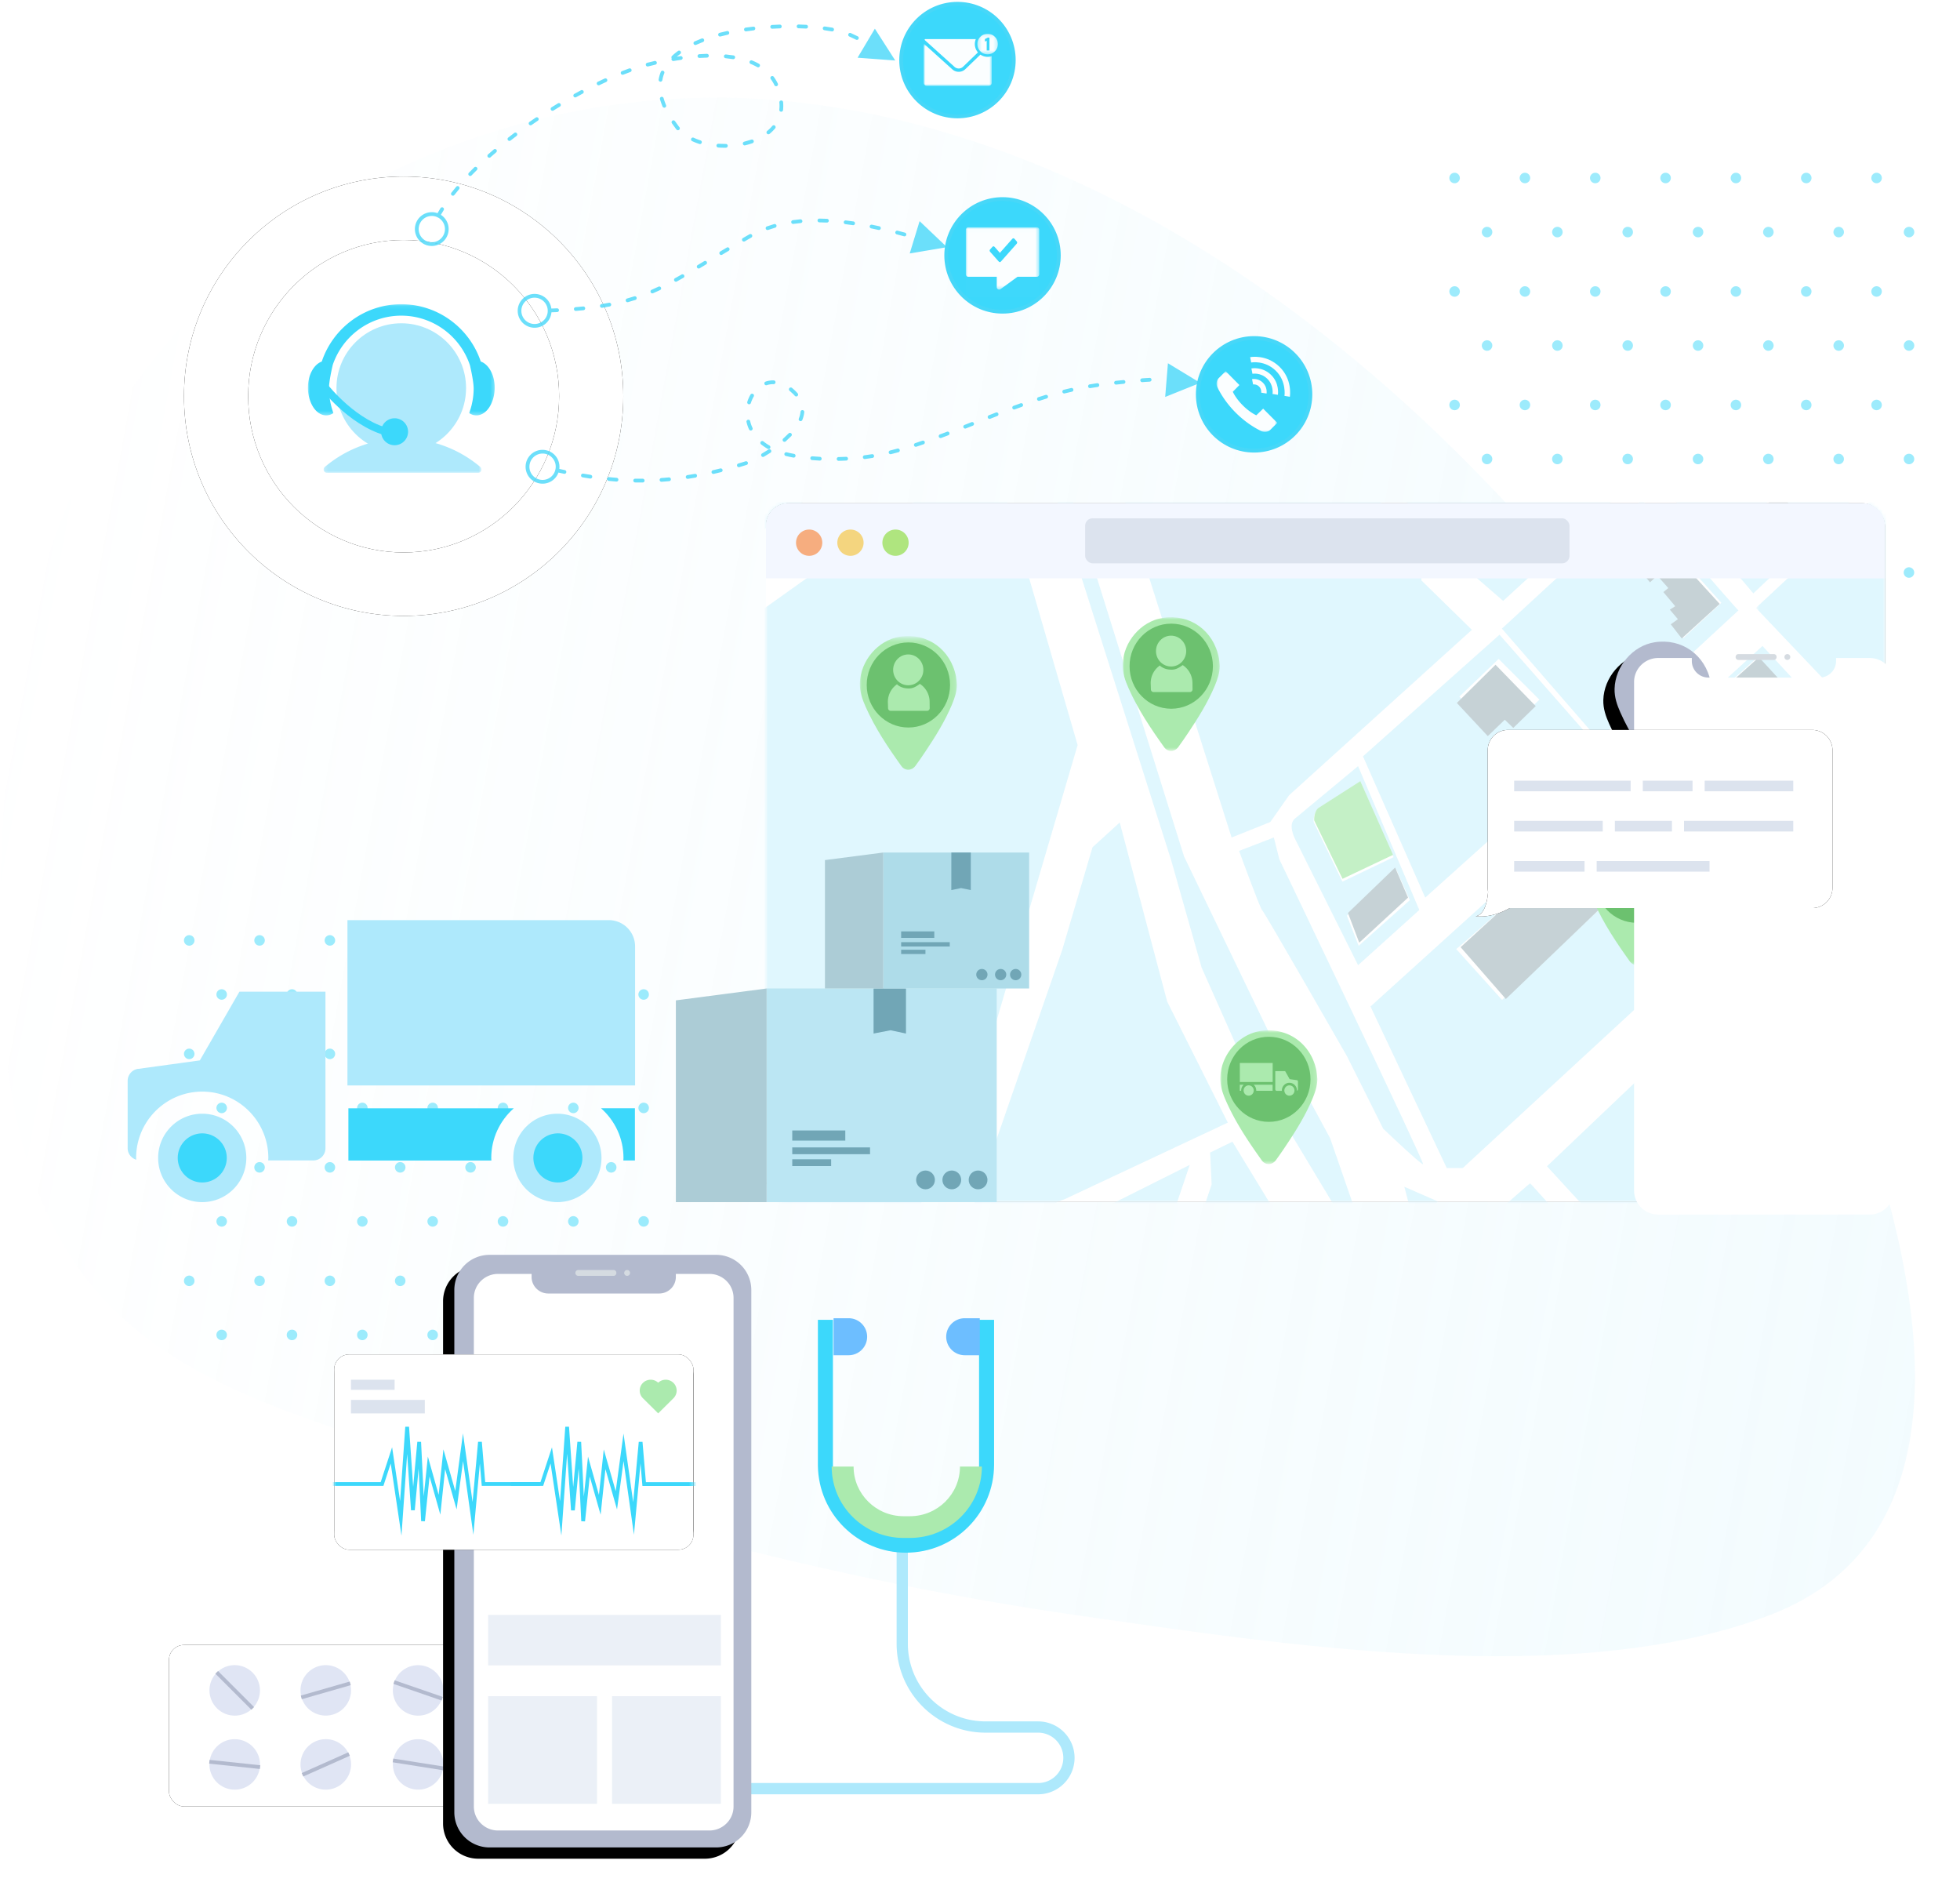 <svg xmlns="http://www.w3.org/2000/svg" xmlns:xlink="http://www.w3.org/1999/xlink" width="522" height="504"><style><![CDATA[.B{fill:#fff}.C{fill:#3cd8fb}.D{fill:#d3f3fd}.E{fill:#abeaae}.F{fill:#000}.G{fill:#fbfeff}.H{fill:#e0e5f4}.I{stroke:#b3bace}.J{stroke-linecap:square}.K{fill:#aee9fc}.L{fill:#6cc16f}.M{fill-rule:nonzero}.N{stroke:#47d7f8}.O{fill:#dce3ee}]]></style><defs><linearGradient id="A" x1="98.604%" x2="-17.985%" y1="25.699%" y2="41.777%"><stop offset="0%" stop-color="#afe8fa" stop-opacity="0"/><stop offset="100%" stop-color="#afe8fa" stop-opacity=".188"/></linearGradient><circle id="B" cx="58.5" cy="58.5" r="58.5"/><filter id="C" width="130.8%" height="130.8%" x="-15.4%" y="-15.4%"><feMorphology in="SourceAlpha" operator="dilate" radius="2"/><feOffset/><feGaussianBlur stdDeviation="4"/><feColorMatrix values="0 0 0 0 0.953 0 0 0 0 0.961 0 0 0 0 0.988 0 0 0 1 0"/></filter><ellipse id="D" cx="58.5" cy="58.5" rx="41.41" ry="41.6"/><filter id="E" width="143.5%" height="143.3%" x="-21.7%" y="-21.6%"><feMorphology in="SourceAlpha" operator="dilate" radius="2"/><feOffset/><feGaussianBlur stdDeviation="4"/><feColorMatrix values="0 0 0 0 0.953 0 0 0 0 0.961 0 0 0 0 0.988 0 0 0 1 0"/></filter><path id="F" d="M.195.855h42.032V10H.195z"/><path id="G" d="M0 .087h49.75V29.7H0z"/><path id="H" d="M0 .83h16.177V17H0z"/><path id="I" d="M0 .02h19.565V16.61H0z"/><path id="J" d="M.001.87h18.132V12H.001z"/><path id="K" d="M.295.138H5.76V5.6H.295z"/><rect id="L" width="298" height="186" rx="6"/><filter id="M" width="120.1%" height="132.3%" x="-10.1%" y="-16.1%"><feMorphology in="SourceAlpha" operator="dilate" radius="2.5"/><feOffset/><feGaussianBlur stdDeviation="7.5"/><feColorMatrix values="0 0 0 0 0.852 0 0 0 0 0.865 0 0 0 0 0.911 0 0 0 1 0"/></filter><rect id="N" width="298" height="186" rx="6"/><path id="O" d="M.653 0H120.57v83.254H.653z"/><path id="P" d="M.24.18h73.756V67.06H.24z"/><path id="Q" d="M.03.263h76.658V62.69H.03z"/><path id="R" d="M.125.568H53.82v28.055H.125z"/><path id="S" d="M.404.027h74.288V61.69H.404z"/><path id="T" d="M.97.32h44.785v29.944H.97z"/><path id="U" d="M0 0h33.638v29.36H0z"/><path id="V" d="M.001.84h25.857v35.6H.001z"/><path id="W" d="M0 .84h25.858v35.6H0z"/><path id="X" d="M0 36.95h25.858V1.35H0z"/><rect id="Y" width="88" height="43" rx="4"/><filter id="Z" width="144.3%" height="190.7%" x="-22.2%" y="-45.3%"><feMorphology in="SourceAlpha" operator="dilate" radius="2.5"/><feOffset/><feGaussianBlur stdDeviation="4"/><feColorMatrix values="0 0 0 0 0.852 0 0 0 0 0.865 0 0 0 0 0.911 0 0 0 1 0"/></filter><path id="a" d="M9.36.125h60.372a9.36 9.36 0 0 1 9.36 9.36V148.55a9.36 9.36 0 0 1-9.36 9.36H9.36a9.36 9.36 0 0 1-9.36-9.36V9.485A9.36 9.36 0 0 1 9.36.125z"/><filter id="b" width="137.9%" height="119%" x="-22.8%" y="-7.6%"><feMorphology in="SourceAlpha" operator="dilate" radius="1.5"/><feOffset dx="-3" dy="3"/><feGaussianBlur stdDeviation="3"/><feColorMatrix values="0 0 0 0 0.671 0 0 0 0 0.694 0 0 0 0 0.722 0 0 0 0.5 0"/></filter><rect id="c" width="95.683" height="49.277" y="2" rx="4"/><filter id="d" width="109.4%" height="118.3%" x="-4.7%" y="-9.1%"><feMorphology in="SourceAlpha" operator="dilate" radius=".5"/><feOffset/><feGaussianBlur stdDeviation="1"/><feColorMatrix values="0 0 0 0 0.845 0 0 0 0 0.857 0 0 0 0 0.899 0 0 0 1 0"/></filter><rect id="e" width="95.683" height="52" y=".639" rx="4"/><filter id="f" width="162.7%" height="215.4%" x="-31.4%" y="-57.7%"><feMorphology in="SourceAlpha" operator="dilate" radius="2.5"/><feOffset/><feGaussianBlur stdDeviation="7.5"/><feColorMatrix values="0 0 0 0 0.852 0 0 0 0 0.865 0 0 0 0 0.911 0 0 0 1 0"/></filter><path id="g" d="M89.64.36a5.4 5.4 0 0 1 5.4 5.4v36.636a5.4 5.4 0 0 1-5.4 5.4H9.068C5.957 49.534 2.935 50.262 0 49.98c1.87-.356 2.977-2.532 3.326-6.527a5.36 5.36 0 0 1-.105-1.058V5.76a5.4 5.4 0 0 1 5.4-5.4H89.64z"/><filter id="h" width="129%" height="160.4%" x="-13.2%" y="-30.2%"><feMorphology in="SourceAlpha" operator="dilate" radius="1.5"/><feOffset/><feGaussianBlur stdDeviation="3.5"/><feColorMatrix values="0 0 0 0 0.852 0 0 0 0 0.865 0 0 0 0 0.911 0 0 0 1 0"/></filter><path id="i" d="M25.612 11.648C24.195 4.352 17.866-.133 10.636 1.02 4.845 1.944.166 7.416.005 13.393c-.062 2.267.66 4.32 1.547 6.32 2.513 5.66 5.93 10.764 9.51 15.755.95 1.325 2.76 1.28 3.73-.038.906-1.23 1.77-2.496 2.624-3.766 2.673-4 5.22-8.06 7.095-12.52.718-1.707 1.328-3.456 1.35-5.365-.08-.71-.11-1.432-.247-2.132"/><path id="j" d="M24.028 14.385c0 6.256-4.97 11.328-11.1 11.328S1.83 20.64 1.83 14.385 6.8 3.057 12.93 3.057s11.1 5.072 11.1 11.328"/><path id="k" d="M15.986 14.094c-.98.698-1.8 1.25-3.072 1.22-1.058-.022-2.093-.298-2.91-1a.22.22 0 0 1-.077-.132 5.7 5.7 0 0 0-2.464 4.802l.054 1.587c.007.39.32.702.704.695h9.703c.382-.005.686-.328.68-.718l-.023-1.75c-.033-1.987-1.065-3.717-2.596-4.704"/><path id="l" d="M16.915 10.295c.036 2.267-1.735 4.135-3.957 4.173s-4.053-1.772-4.09-4.038 1.735-4.137 3.957-4.173 4.053 1.77 4.09 4.038"/><path id="m" d="M74.36 79.3v67.717a6.33 6.33 0 0 1-1.887 4.513 6.45 6.45 0 0 1-4.556 1.869H11.642c-1.774 0-3.385-.714-4.552-1.87a6.33 6.33 0 0 1-1.89-4.513V11.583a6.33 6.33 0 0 1 1.89-4.514C8.257 5.914 9.868 5.2 11.642 5.2h8.938v.813c0 1.214.496 2.315 1.3 3.112s1.91 1.293 3.137 1.293h29.53a4.45 4.45 0 0 0 3.146-1.293 4.37 4.37 0 0 0 1.301-3.112V5.2h8.926a6.45 6.45 0 0 1 4.556 1.869 6.33 6.33 0 0 1 1.887 4.514V79.3z"/><path id="n" d="M42.427 5.72h-9.455a.71.71 0 0 1-.518-.228c-.133-.142-.215-.336-.215-.55s.082-.4.215-.552a.71.71 0 0 1 .518-.228h9.455a.71.71 0 0 1 .518.228c.132.142.214.336.214.552s-.082.4-.214.55a.71.71 0 0 1-.518.228m4.373-.78a.78.78 0 0 1-1.56 0 .78.78 0 1 1 1.56 0"/></defs><g fill="none" fill-rule="evenodd" transform="translate(0 1)"><path fill="url(#A)" d="M101.878 140.632C154.692 81.502 223.114 34.138 299.15 26.057s159.013 30.488 191.637 104.475c15.206 34.485 18.793 73.498 19.187 111.63.36 34.9-2.802 72.702-24.272 98.975-17.428 21.326-43.808 31.147-69.072 39.59-63.37 21.178-128.017 39.044-193.907 48.43-53.867 7.673-131.596 20.064-184.19-.158-99.943-38.432 21.246-241.234 63.346-288.366z" transform="matrix(-1 0 0 1 510 0)"/><g transform="translate(49)"><g transform="translate(0 46)"><use filter="url(#C)" xlink:href="#B" class="F"/><use xlink:href="#B" class="B"/><use filter="url(#E)" xlink:href="#D" class="F"/><use xlink:href="#D" class="B"/><g transform="translate(33 33)"><g transform="translate(4 35.913)"><mask id="o" class="B"><use xlink:href="#F"/></mask><path d="M21.21.855C13.327.855 6.115 3.7.522 8.407-.122 8.95.246 10 1.088 10h40.246c.842 0 1.2-1.052.566-1.594A32.02 32.02 0 0 0 21.211.855" mask="url(#o)" class="K"/></g><path d="M42.126 23.336c0 9.53-7.727 17.257-17.257 17.257S7.61 32.866 7.61 23.336 15.338 6.078 24.87 6.078s17.257 7.727 17.257 17.258" class="K"/><g transform="translate(0 .913)"><mask id="p" class="B"><use xlink:href="#G"/></mask><path d="M46.115 15.38c-.023-.01-.05-.014-.074-.023C43.076 6.498 34.715.087 24.868.087S6.657 6.5 3.694 15.362c-.02.008-.04.01-.06.02C1.55 16.17 0 18.985 0 22.36c0 .853.108 1.662.3 2.416a4.25 4.25 0 0 0 .046.195 9.42 9.42 0 0 0 .162.539c.606 1.936 1.76 3.41 3.17 3.946.378.144.766.243 1.174.243.687 0 1.338-.225 1.93-.616-.06-.17-.107-.346-.165-.516h.003a19.54 19.54 0 0 1-.408-1.37c-.048-.188-.088-.38-.13-.57a19.63 19.63 0 0 1-.22-1.131c-.06-.37-.11-.742-.148-1.118-.034-.33-.048-.663-.065-.995-.013-.285-.04-.567-.04-.856 0-1.76.723-5.07 1.018-6.3C9.208 8.627 16.4 3.136 24.868 3.136c8.506 0 15.73 5.54 18.287 13.196.308 1.3.992 4.483.992 6.196 0 1.11-.103 2.193-.29 3.25-.04.217-.09.432-.137.648-.054.26-.1.52-.175.773-.12.46-.253.918-.41 1.37h.003c-.057.17-.103.346-.165.516.593.39 1.244.616 1.932.616.407 0 .796-.1 1.174-.243 1.412-.535 2.564-2 3.17-3.946a9.42 9.42 0 0 0 .163-.539l.046-.195c.18-.754.3-1.563.3-2.416 0-3.376-1.55-6.2-3.635-6.98" mask="url(#p)" class="C"/></g><g class="C"><path d="M22.29 36.322C12.082 34.406 4.06 24.173 3.722 23.74l1.616-1.254c.078.102 7.893 10.055 17.33 11.826l-.378 2z"/><path d="M26.678 34.958a3.59 3.59 0 1 1-7.18 0 3.59 3.59 0 1 1 7.18 0"/></g></g></g><path fill="#47d7f8" d="M96.567 118.913a4.5 4.5 0 0 1 3.397 4.939l-.477-.108 1.945.432a.5.5 0 1 1-.209.978l-1.493-.33c-.773 2.13-3.044 3.382-5.297 2.832a4.5 4.5 0 1 1 2.135-8.743zm23.61 7.546l1.988.01a.5.5 0 0 1 .007 1 82.7 82.7 0 0 1-2.013-.01.5.5 0 1 1 .017-1zm9.493.112a.5.5 0 0 1-.451.544l-2.006.163a.5.5 0 1 1-.069-.998l1.982-.16a.5.5 0 0 1 .544.451zm-16.53-.52l.1.001 1.982.173a.5.5 0 1 1-.076.997l-2.004-.175a.5.5 0 0 1-.079-.981l.086-.015zm-21.04-3.6a3.5 3.5 0 0 0 6.778 1.747.38.38 0 0 1 .01-.083c.007-.032.018-.062.03-.09l-.018.087a3.5 3.5 0 1 0-6.8-1.661zm44.526 3.137a.5.5 0 0 1-.406.579l-1.984.327a.5.5 0 1 1-.151-.988l1.962-.323a.5.5 0 0 1 .579.406zm-30.393-.48l.1.007 1.966.316a.5.5 0 0 1-.149.989l-1.985-.32a.5.5 0 0 1-.009-.984l.087-.01zm37.2-1.01a.5.5 0 0 1-.364.606l-1.954.47a.5.5 0 0 1-.224-.975l1.936-.464a.5.5 0 0 1 .606.364zm6.74-1.94a.5.5 0 0 1-.322.63l-.073.023-1.853.565a.5.5 0 1 1-.284-.959l1.903-.58a.5.5 0 0 1 .63.322zm26.147-1.523a.5.5 0 1 1 .047.999l-2.01.07a.5.5 0 1 1-.022-1l1.987-.07zm-8.95-.128l1.98.134a.5.5 0 1 1-.051.999l-2.013-.136a.5.5 0 1 1 .085-.996zm16.414-.152a.5.5 0 0 1-.413.574l-1.997.29a.5.5 0 1 1-.126-.992l1.963-.285a.5.5 0 0 1 .574.413zm-23.35-.933l.09.014.988.228.95.188a.5.5 0 1 1-.183.983l-.972-.192-1.03-.237a.5.5 0 0 1 .069-.982l.088-.002zm-4.096-.565a.5.5 0 0 1-.15.691l-1.73 1.053a.5.5 0 1 1-.499-.867l1.687-1.027a.5.5 0 0 1 .691.15zm34.28-.057a.5.5 0 0 1-.35.614l-1.95.505a.5.5 0 1 1-.237-.971l1.922-.498a.5.5 0 0 1 .614.35zm-36.297-2.263c.486.388 1.017.75 1.593 1.083a.5.5 0 1 1-.501.865 14 14 0 0 1-1.715-1.166.5.5 0 1 1 .624-.782zm42.956.12a.5.5 0 0 1-.309.636l-1.9.645a.5.5 0 1 1-.316-.949l1.888-.64a.5.5 0 0 1 .636.309zM161.73 114.4a.5.5 0 0 1 .014.707l-1.48 1.408a.5.5 0 0 1-.66-.752l1.418-1.35a.5.5 0 0 1 .707-.014zm42.117-.15a.5.5 0 0 1-.289.645l-1.874.708a.5.5 0 1 1-.35-.937l1.867-.705a.5.5 0 0 1 .645.289zm-53.057-3.105a9.08 9.08 0 0 0 .622 1.791.5.5 0 0 1-.905.424 10.08 10.08 0 0 1-.69-1.988.5.5 0 1 1 .974-.227zm59.578.553a.5.5 0 0 1-.281.649l-1.862.735a.5.5 0 0 1-.366-.93l1.86-.734a.5.5 0 0 1 .649.281zm-45.625-3.5a.5.5 0 0 1 .452.544 7.45 7.45 0 0 1-.517 2.08.5.5 0 0 1-.929-.371c.245-.612.396-1.213.45-1.8a.5.5 0 0 1 .544-.452zm52.14.93a.5.5 0 0 1-.285.647l-1.862.726a.5.5 0 1 1-.365-.931l1.865-.728a.5.5 0 0 1 .647.285zm6.558-2.443a.5.5 0 0 1-.302.639l-1.875.682a.5.5 0 0 1-.346-.938l1.884-.685a.5.5 0 0 1 .639.302zm-71.884-2.79a.5.5 0 0 1 .181.684c-.312.537-.568 1.118-.762 1.73a.5.5 0 0 1-.953-.302c.216-.68.502-1.33.85-1.93a.5.5 0 0 1 .684-.181zm78.53.59a.5.5 0 0 1-.331.625l-1.9.6a.5.5 0 1 1-.309-.951l1.914-.606a.5.5 0 0 1 .625.331zm31.968-8.76l8.603 5.218-9.337 3.752.733-8.97zm-100.13 6.56a13.34 13.34 0 0 1 1.018.92l.495.53a.5.5 0 0 1-.756.655l-.446-.478-.942-.85a.5.5 0 0 1 .63-.777zm74.935.414a.5.5 0 0 1-.379.597l-1.934.457a.5.5 0 0 1-.242-.97l1.96-.463a.5.5 0 0 1 .597.379zm6.894-1.23a.5.5 0 0 1-.421.568l-1.967.3a.5.5 0 0 1-.165-.986l1.985-.313a.5.5 0 0 1 .568.421zm-86.703-1.184a.5.5 0 1 1-.025 1 5.19 5.19 0 0 0-1.805.274.5.5 0 0 1-.321-.947 6.19 6.19 0 0 1 2.151-.327zm93.667.357a.5.5 0 0 1-.448.547l-1.983.21a.5.5 0 0 1-.111-.994l1.995-.2a.5.5 0 0 1 .547.448zm6.453-1.024a.5.5 0 0 1 .037.999l-1.207.07-.767.06a.5.5 0 1 1-.08-.997l.77-.06 1.25-.07zM97.84 81.157l-.488.018 1.994-.077a.5.5 0 1 1 .045.999l-1.527.06a4.5 4.5 0 0 1-8.982-.29 4.5 4.5 0 0 1 8.958-.711zm-4.54-2.89a3.5 3.5 0 1 0 .159 6.998 3.5 3.5 0 0 0 3.42-3.487c-.007-.028-.01-.057-.012-.086s.001-.065.006-.096l.005.09a3.5 3.5 0 0 0-3.579-3.419zm13.545 2.786a.5.5 0 0 1-.447.548l-2 .183a.5.5 0 1 1-.082-.997l1.982-.182a.5.5 0 0 1 .548.447zm6.923-1.036a.5.5 0 0 1-.397.585l-1.985.35a.5.5 0 1 1-.16-.987l1.956-.345a.5.5 0 0 1 .585.397zm6.773-1.79a.5.5 0 0 1-.321.63l-1.932.586a.5.5 0 1 1-.272-.962l1.896-.575a.5.5 0 0 1 .63.321zm6.49-2.654a.5.5 0 0 1-.239.665l-1.838.83a.5.5 0 1 1-.396-.918l1.808-.816a.5.5 0 0 1 .665.239zm6.17-3.286a.5.5 0 0 1-.187.682l-1.752.98a.5.5 0 1 1-.481-.877l1.738-.972a.5.5 0 0 1 .682.187zm6.024-3.573a.5.5 0 0 1-.17.686l-1.715 1.03a.5.5 0 1 1-.514-.858l1.712-1.03a.5.5 0 0 1 .686.17zm6.007-3.612a.5.5 0 0 1-.173.686l-1.715 1.026a.5.5 0 1 1-.515-.857l1.718-1.028a.5.5 0 0 1 .686.173zm50.68-7.22l7.293 6.933-9.922 1.674 2.63-8.607zm-44.63 3.692a.5.5 0 0 1-.189.681l-.166.094-1.56.9a.5.5 0 1 1-.502-.865l1.565-.904.172-.098a.5.5 0 0 1 .681.189zm38.7-1.16l.09.015 1.938.518a.5.5 0 0 1-.264.965l-1.927-.514a.5.5 0 0 1 .075-.981l.088-.001zM157.79 59.01a.5.5 0 0 1-.344.618l-1.875.6a.5.5 0 0 1-.334-.942l1.935-.618a.5.5 0 0 1 .618.344zm25.327-.188l.1.01 1.966.416a.5.5 0 1 1-.215.977l-1.948-.412a.5.5 0 0 1 .021-.984l.088-.006zm-6.94-1.13l.1.003 1.995.268a.5.5 0 1 1-.146.989l-1.97-.265a.5.5 0 0 1-.056-.983l.087-.013zm-11.482.155a.5.5 0 0 1-.453.543l-1.963.226a.5.5 0 0 1-.138-.99l2-.23a.5.5 0 0 1 .543.453zm4.542-.643l2.016.06a.5.5 0 1 1-.047.999l-1.98-.06a.5.5 0 1 1 .012-1zM69 54.275a.5.5 0 0 1 .158.689l-.746 1.238a4.5 4.5 0 0 1-4.355 7.856 4.5 4.5 0 0 1 3.457-8.297l-.235.413 1.032-1.74a.5.5 0 0 1 .689-.158zm-6.156 4.213a3.5 3.5 0 1 0 6.314 3.023 3.5 3.5 0 0 0-1.508-4.599.48.48 0 0 1-.177-.058.5.5 0 0 1-.097-.07l.137.06a3.5 3.5 0 0 0-4.668 1.645zm10.36-9.817a.5.5 0 0 1 .062.704l-1.25 1.542a.5.5 0 0 1-.788-.616l1.27-1.568a.5.5 0 0 1 .704-.062zm4.8-5.103a.5.5 0 0 1-.004.707L76.59 45.7a.5.5 0 0 1-.72-.694l1.415-1.43a.5.5 0 0 1 .707.004zm5.195-4.712a.5.5 0 0 1-.055.705l-1.502 1.308a.5.5 0 0 1-.664-.748l1.516-1.32a.5.5 0 0 1 .705.055zm59.152-1.576l1.957.054a.5.5 0 0 1 .014 1c-.683.01-1.365-.01-2.042-.057a.5.5 0 0 1 .07-.998zm9.37-.8a.5.5 0 0 1-.305.638c-.633.223-1.3.417-1.967.58a.5.5 0 1 1-.235-.972l1.87-.55a.5.5 0 0 1 .638.305zm-15.964-.804a15.77 15.77 0 0 0 1.807.703.5.5 0 0 1-.307.952 16.77 16.77 0 0 1-1.921-.748.5.5 0 1 1 .421-.907zM88.66 34.5a.5.5 0 0 1-.097.7l-1.578 1.214a.5.5 0 1 1-.616-.788l1.59-1.224a.5.5 0 0 1 .7.097zm68.726-2.032a.5.5 0 0 1 .064.704c-.438.525-.937 1.016-1.493 1.47a.5.5 0 0 1-.632-.775c.508-.415.962-.86 1.358-1.336a.5.5 0 0 1 .704-.064zm-26.617-1.21l.997 1.38.163.208a.5.5 0 1 1-.775.631l-.184-.234-1.026-1.42a.5.5 0 0 1 .825-.565zm-36.39-.816a.5.5 0 0 1-.134.694l-1.642 1.13a.5.5 0 1 1-.572-.82l1.654-1.137a.5.5 0 0 1 .694.134zm65.186-4.223c.064.724.056 1.425-.022 2.102a.5.5 0 0 1-.993-.114c.07-.61.077-1.242.02-1.9a.5.5 0 1 1 .996-.088zm-59.28.474a.5.5 0 0 1-.169.687L98.42 28.42a.5.5 0 1 1-.53-.848l1.7-1.05a.5.5 0 0 1 .687.169zm27.45-1.55c.17.596.384 1.206.645 1.83a.5.5 0 1 1-.922.387c-.277-.66-.505-1.307-.685-1.943a.5.5 0 1 1 .962-.273zM106.4 23.247a.5.5 0 0 1-.206.677l-1.75.952a.5.5 0 1 1-.485-.875l1.763-.96a.5.5 0 0 1 .677.206zm50.676-3.797a11.59 11.59 0 0 1 1.073 1.794.5.5 0 1 1-.901.434 10.59 10.59 0 0 0-.98-1.639.5.5 0 0 1 .808-.589zm-44.377.708a.5.5 0 0 1-.247.662l-1.802.844a.5.5 0 1 1-.433-.902l1.82-.852a.5.5 0 0 1 .662.247zm14.935-2.3a.5.5 0 0 1 .28.649c-.234.59-.405 1.196-.51 1.824a.5.5 0 1 1-.986-.167c.118-.697.308-1.373.568-2.026a.5.5 0 0 1 .649-.28zm-8.452-.326a.5.5 0 0 1-.301.64l-1.86.698a.5.5 0 1 1-.364-.931l1.885-.708a.5.5 0 0 1 .64.301zm32.122-2.435c.654.27 1.273.57 1.856.902a.5.5 0 0 1-.496.868 15.06 15.06 0 0 0-1.741-.846.5.5 0 1 1 .38-.925zm-25.385.518a.5.5 0 0 1-.374.6l-1.93.474a.5.5 0 0 1-.252-.968l.073-.02 1.882-.462a.5.5 0 0 1 .6.374zm6.34-2.933a.5.5 0 0 1-.107.699l-.78.607-.12.102.986-.146a.5.5 0 0 1 .545.337l.02.088a.5.5 0 0 1-.425.565l-1.963.305a.5.5 0 0 1-.551-.67l.024-.052-.036-.07a.5.5 0 0 1 .059-.491l.06-.067c.485-.455 1.015-.894 1.588-1.314a.5.5 0 0 1 .699.107zM184 6.637l5.43 8.472-10.035-.74L184 6.637zM144.25 13.5l.1.001 2.016.26a.5.5 0 0 1-.16.987l-1.952-.25a.5.5 0 0 1-.08-.981l.086-.015zm-4.988-.16a.5.5 0 1 1 .026 1l-1.98.09a.5.5 0 0 1-.063-.998l2.017-.1zm-.756-3.8a.5.5 0 0 1-.288.646l-1.82.758a.5.5 0 0 1-.412-.911l1.874-.78a.5.5 0 0 1 .646.288zM177.6 7.807l1.84.868a.5.5 0 1 1-.457.89l-1.777-.838a.5.5 0 0 1 .392-.92zm-32.397-.16a.5.5 0 0 1-.379.597l-1.926.466a.5.5 0 1 1-.252-.968l1.96-.474a.5.5 0 0 1 .597.379zm25.394-1.595l.1.004 2 .314a.5.5 0 0 1-.179.984l-1.953-.307a.5.5 0 0 1-.044-.983l.087-.012zm-18.452.476a.5.5 0 0 1-.437.556l-1.97.26a.5.5 0 0 1-.144-.99L151.6 6.1a.5.5 0 0 1 .556.437zm6.508-.976a.5.5 0 1 1 .035.999l-1.987.092a.5.5 0 1 1-.058-.998l2-.093zm5.047-.025l2.012.078a.5.5 0 0 1-.052.999l-1.985-.077a.5.5 0 0 1 .026-1z" opacity=".8" class="M"/><g transform="translate(270 89)"><circle cx="15" cy="15" r="15" class="C N"/><g transform="translate(5 4)"><g transform="translate(0 4.01)"><mask id="q" class="B"><use xlink:href="#H"/></mask><path d="M12.86 17c-.322 0-.646-.074-.935-.215-1.69-.82-4.247-2.34-6.81-4.9s-4.08-5.117-4.902-6.8a2.16 2.16 0 0 1 .421-2.468L2.426.83 6.09 4.516 4.33 6.3l.037.083c.03.068.763 1.687 2.618 3.543s3.46 2.573 3.526 2.602l.082.036 1.82-1.76 3.765 3.77-1.782 1.788c-.412.412-.957.638-1.535.638" mask="url(#q)" class="G"/></g><path d="M16.336 11.13l-1.426-.234c.014-.093.342-2.355-1.415-4.055S9.647 5.507 9.56 5.524l-.275-1.42c.115-.024 2.905-.537 5.215 1.7s1.857 5.203 1.836 5.328m3.182.514l-1.426-.234c.005-.037.578-3.897-2.338-6.717-2.934-2.84-6.493-2.182-6.53-2.176L8.948 1.1c.174-.035 4.34-.805 7.812 2.555s2.8 7.803 2.758 8m-6.198-.868l-1.427-.234c.005-.034.13-.96-.58-1.647S9.74 8.36 9.73 8.362l-.277-1.418c.063-.013 1.603-.3 2.866.923s1.013 2.85 1.002 2.92" class="G"/></g></g><g transform="translate(203 52)"><circle cx="15" cy="15" r="15" class="C N"/><g transform="translate(5.217 6.522)"><path fill-opacity=".01" d="M0 19.565h19.565V0H0z" class="B"/><g transform="translate(0 .978)"><mask id="r" class="B"><use xlink:href="#I"/></mask><path d="M.633.02h18.3c.35 0 .633.293.633.654V12.54c0 .36-.283.654-.633.654h-5.16L9.243 16.49c-.42.305-.997-.005-.997-.535v-2.76H.633c-.35 0-.633-.293-.633-.654V.676C0 .314.283.02.633.02" mask="url(#r)" class="G"/></g><path d="M9.076 7.84l-.094-.143-1.31-1.477c-.193-.217-.398-.217-.593.001l-.6.666c-.176.202-.175.438.002.638l2.293 2.587c.188.212.396.213.584.001l4.185-4.72c.19-.213.19-.446.002-.66L13 4.108c-.234-.262-.416-.26-.65.005L9.183 7.685c-.03.035-.055.078-.106.154" class="C"/></g></g><circle cx="206" cy="15" r="15" class="C N"/><g transform="translate(197 7)"><g transform="translate(0 2.863)"><mask id="s" class="B"><use xlink:href="#J"/></mask><path d="M17.028 4.274a3.39 3.39 0 0 1-1.918-.593l-4.008 3.862c-.477.46-1.106.713-1.77.713A2.54 2.54 0 0 1 7.626 7.6L.186.898C.115.834.001.884.001.98v10.19a.83.83 0 0 0 .83.831h16.472a.83.83 0 0 0 .83-.831V4.087c-.347.12-.717.187-1.105.187" mask="url(#s)" class="G"/></g><path d="M13.622 3.732a3.38 3.38 0 0 1 .269-1.326H.43c-.152 0-.223.186-.11.288l7.896 7.114c.65.587 1.643.57 2.274-.038l3.96-3.816a3.39 3.39 0 0 1-.828-2.222" class="G"/><g transform="translate(14 .863)"><mask id="t" class="B"><use xlink:href="#K"/></mask><path d="M5.76 2.87a2.73 2.73 0 0 1-2.731 2.732C1.52 5.6.295 4.378.295 2.87S1.52.138 3.028.138a2.73 2.73 0 0 1 2.731 2.731" mask="url(#t)" class="G"/></g><path d="M16.785 5.45V2.857l-.486.212v-.662l.74-.393h.48V5.45h-.734z" class="C"/></g></g><path d="M388.797 46.397a1.4 1.4 0 0 1-1.398 1.397A1.4 1.4 0 0 1 386 46.397 1.4 1.4 0 0 1 387.398 45a1.4 1.4 0 0 1 1.398 1.397m18.73 0a1.4 1.4 0 0 1-1.398 1.397 1.4 1.4 0 0 1-1.398-1.397 1.4 1.4 0 0 1 1.4-1.397 1.4 1.4 0 0 1 1.398 1.397m18.73 0a1.4 1.4 0 0 1-1.398 1.397 1.4 1.4 0 0 1-1.398-1.397A1.4 1.4 0 0 1 424.861 45a1.4 1.4 0 0 1 1.398 1.397m18.73 0a1.4 1.4 0 0 1-1.398 1.397 1.4 1.4 0 0 1-1.398-1.397A1.4 1.4 0 0 1 443.592 45a1.4 1.4 0 0 1 1.398 1.397m18.73 0a1.4 1.4 0 0 1-1.398 1.397 1.4 1.4 0 0 1-1.398-1.397 1.4 1.4 0 0 1 1.4-1.397 1.4 1.4 0 0 1 1.398 1.397m18.732 0a1.4 1.4 0 0 1-1.398 1.397 1.4 1.4 0 0 1-1.398-1.397A1.4 1.4 0 0 1 481.056 45a1.4 1.4 0 0 1 1.398 1.397m18.73 0a1.4 1.4 0 0 1-1.398 1.397 1.4 1.4 0 0 1-1.398-1.397A1.4 1.4 0 0 1 499.787 45a1.4 1.4 0 0 1 1.398 1.397m-103.744 14.4a1.4 1.4 0 0 1-1.398 1.397 1.4 1.4 0 0 1-1.398-1.397 1.4 1.4 0 0 1 1.398-1.397c.773 0 1.398.625 1.398 1.397m18.73 0a1.4 1.4 0 0 1-1.398 1.397 1.4 1.4 0 0 1-1.398-1.397 1.4 1.4 0 0 1 1.398-1.397c.773 0 1.398.625 1.398 1.397m18.732 0a1.4 1.4 0 0 1-1.398 1.397 1.4 1.4 0 0 1-1.398-1.397 1.4 1.4 0 0 1 1.398-1.397 1.4 1.4 0 0 1 1.398 1.397m18.73 0a1.4 1.4 0 0 1-1.398 1.397 1.4 1.4 0 0 1-1.398-1.397 1.4 1.4 0 0 1 1.398-1.397 1.4 1.4 0 0 1 1.398 1.397m18.73 0a1.4 1.4 0 0 1-1.398 1.397 1.4 1.4 0 0 1-1.398-1.397 1.4 1.4 0 0 1 1.398-1.397 1.4 1.4 0 0 1 1.398 1.397m18.73 0a1.4 1.4 0 0 1-1.398 1.397 1.4 1.4 0 0 1-1.398-1.397 1.4 1.4 0 0 1 1.398-1.397 1.4 1.4 0 0 1 1.398 1.397m18.73 0a1.4 1.4 0 0 1-1.398 1.397 1.4 1.4 0 0 1-1.398-1.397 1.4 1.4 0 0 1 1.398-1.397 1.4 1.4 0 0 1 1.398 1.397M388.797 76.613a1.4 1.4 0 0 1-1.398 1.397A1.4 1.4 0 0 1 386 76.613a1.4 1.4 0 0 1 1.398-1.397 1.4 1.4 0 0 1 1.398 1.397m18.73 0a1.4 1.4 0 0 1-1.398 1.397 1.4 1.4 0 0 1-1.398-1.397 1.4 1.4 0 0 1 1.398-1.397 1.4 1.4 0 0 1 1.398 1.397m18.73 0a1.4 1.4 0 0 1-1.398 1.397 1.4 1.4 0 0 1-1.398-1.397 1.4 1.4 0 0 1 1.398-1.397c.773 0 1.398.625 1.398 1.397m18.73 0a1.4 1.4 0 0 1-1.398 1.397 1.4 1.4 0 0 1-1.398-1.397 1.4 1.4 0 0 1 1.398-1.397c.773 0 1.398.625 1.398 1.397m18.73 0a1.4 1.4 0 0 1-1.398 1.397 1.4 1.4 0 0 1-1.398-1.397 1.4 1.4 0 0 1 1.398-1.397c.773 0 1.398.625 1.398 1.397m18.732 0a1.4 1.4 0 0 1-1.398 1.397 1.4 1.4 0 0 1-1.398-1.397 1.4 1.4 0 0 1 1.398-1.397 1.4 1.4 0 0 1 1.398 1.397m18.73 0a1.4 1.4 0 0 1-1.398 1.397 1.4 1.4 0 0 1-1.398-1.397 1.4 1.4 0 0 1 1.398-1.397 1.4 1.4 0 0 1 1.398 1.397m-103.736 14.39a1.4 1.4 0 0 1-1.398 1.397 1.4 1.4 0 0 1-1.398-1.397 1.4 1.4 0 0 1 1.398-1.397 1.4 1.4 0 0 1 1.398 1.397m18.73 0a1.4 1.4 0 0 1-1.398 1.397 1.4 1.4 0 0 1-1.398-1.397 1.4 1.4 0 0 1 1.398-1.397 1.4 1.4 0 0 1 1.398 1.397m18.732 0a1.4 1.4 0 0 1-1.398 1.397 1.4 1.4 0 0 1-1.398-1.397 1.4 1.4 0 0 1 1.398-1.397 1.4 1.4 0 0 1 1.398 1.397m18.73 0a1.4 1.4 0 0 1-1.398 1.397 1.4 1.4 0 0 1-1.398-1.397 1.4 1.4 0 0 1 1.398-1.397 1.4 1.4 0 0 1 1.398 1.397m18.73 0a1.4 1.4 0 0 1-1.398 1.397 1.4 1.4 0 0 1-1.398-1.397 1.4 1.4 0 0 1 1.398-1.397 1.4 1.4 0 0 1 1.398 1.397m18.73 0a1.4 1.4 0 0 1-1.398 1.397 1.4 1.4 0 0 1-1.398-1.397 1.4 1.4 0 0 1 1.398-1.397 1.4 1.4 0 0 1 1.398 1.397m18.73 0a1.4 1.4 0 0 1-1.398 1.397 1.4 1.4 0 0 1-1.398-1.397 1.4 1.4 0 0 1 1.398-1.397 1.4 1.4 0 0 1 1.398 1.397M388.797 106.83a1.4 1.4 0 0 1-1.398 1.397 1.4 1.4 0 0 1-1.398-1.397 1.4 1.4 0 0 1 1.398-1.397 1.4 1.4 0 0 1 1.398 1.397m18.73 0a1.4 1.4 0 0 1-1.398 1.397 1.4 1.4 0 0 1-1.398-1.397 1.4 1.4 0 0 1 1.398-1.397 1.4 1.4 0 0 1 1.398 1.397m18.73 0a1.4 1.4 0 0 1-1.398 1.397 1.4 1.4 0 0 1-1.398-1.397 1.4 1.4 0 0 1 1.398-1.397 1.4 1.4 0 0 1 1.398 1.397m18.73 0a1.4 1.4 0 0 1-1.398 1.397 1.4 1.4 0 0 1-1.398-1.397 1.4 1.4 0 0 1 1.398-1.397 1.4 1.4 0 0 1 1.398 1.397m18.73 0a1.4 1.4 0 0 1-1.398 1.397 1.4 1.4 0 0 1-1.398-1.397 1.4 1.4 0 0 1 1.398-1.397 1.4 1.4 0 0 1 1.398 1.397m18.732 0a1.4 1.4 0 0 1-1.398 1.397 1.4 1.4 0 0 1-1.398-1.397 1.4 1.4 0 0 1 1.398-1.397 1.4 1.4 0 0 1 1.398 1.397m18.73 0a1.4 1.4 0 0 1-1.398 1.397 1.4 1.4 0 0 1-1.398-1.397 1.4 1.4 0 0 1 1.398-1.397 1.4 1.4 0 0 1 1.398 1.397m-103.744 14.388a1.4 1.4 0 0 1-1.398 1.397 1.4 1.4 0 0 1-1.398-1.397 1.4 1.4 0 0 1 1.398-1.397 1.4 1.4 0 0 1 1.398 1.397m18.73 0a1.4 1.4 0 0 1-1.398 1.397 1.4 1.4 0 0 1-1.398-1.397 1.4 1.4 0 0 1 1.398-1.397 1.4 1.4 0 0 1 1.398 1.397m18.732 0a1.4 1.4 0 0 1-1.398 1.397c-.773 0-1.398-.625-1.398-1.397a1.4 1.4 0 0 1 1.398-1.397 1.4 1.4 0 0 1 1.398 1.397m18.73 0a1.4 1.4 0 0 1-1.398 1.397c-.773 0-1.398-.625-1.398-1.397a1.4 1.4 0 0 1 1.398-1.397 1.4 1.4 0 0 1 1.398 1.397m18.73 0a1.4 1.4 0 0 1-1.398 1.397c-.773 0-1.398-.625-1.398-1.397a1.4 1.4 0 0 1 1.398-1.397 1.4 1.4 0 0 1 1.398 1.397m18.73 0a1.4 1.4 0 0 1-1.398 1.397 1.4 1.4 0 0 1-1.398-1.397 1.4 1.4 0 0 1 1.398-1.397 1.4 1.4 0 0 1 1.398 1.397m18.73 0a1.4 1.4 0 0 1-1.398 1.397 1.4 1.4 0 0 1-1.398-1.397 1.4 1.4 0 0 1 1.398-1.397 1.4 1.4 0 0 1 1.398 1.397m-121.034 15.828a1.4 1.4 0 0 1-1.398 1.397 1.4 1.4 0 0 1-1.398-1.397 1.4 1.4 0 0 1 1.398-1.397 1.4 1.4 0 0 1 1.398 1.397m18.73 0a1.4 1.4 0 0 1-1.398 1.397 1.4 1.4 0 0 1-1.398-1.397 1.4 1.4 0 0 1 1.398-1.397 1.4 1.4 0 0 1 1.398 1.397m18.73 0a1.4 1.4 0 0 1-1.398 1.397 1.4 1.4 0 0 1-1.398-1.397 1.4 1.4 0 0 1 1.398-1.397 1.4 1.4 0 0 1 1.398 1.397m18.73 0a1.4 1.4 0 0 1-1.398 1.397 1.4 1.4 0 0 1-1.398-1.397 1.4 1.4 0 0 1 1.398-1.397 1.4 1.4 0 0 1 1.398 1.397m18.73 0a1.4 1.4 0 0 1-1.398 1.397 1.4 1.4 0 0 1-1.398-1.397 1.4 1.4 0 0 1 1.398-1.397 1.4 1.4 0 0 1 1.398 1.397m18.732 0a1.4 1.4 0 0 1-1.398 1.397c-.773 0-1.398-.625-1.398-1.397a1.4 1.4 0 0 1 1.398-1.397 1.4 1.4 0 0 1 1.398 1.397m18.73 0a1.4 1.4 0 0 1-1.398 1.397c-.773 0-1.398-.625-1.398-1.397a1.4 1.4 0 0 1 1.398-1.397 1.4 1.4 0 0 1 1.398 1.397m-103.744 14.4a1.4 1.4 0 0 1-1.398 1.397 1.4 1.4 0 0 1-1.398-1.397 1.4 1.4 0 0 1 1.398-1.397 1.4 1.4 0 0 1 1.398 1.397m18.73 0a1.4 1.4 0 0 1-1.398 1.397 1.4 1.4 0 0 1-1.398-1.397 1.4 1.4 0 0 1 1.398-1.397 1.4 1.4 0 0 1 1.398 1.397m18.732 0a1.4 1.4 0 0 1-1.398 1.397 1.4 1.4 0 0 1-1.398-1.397 1.4 1.4 0 0 1 1.398-1.397 1.4 1.4 0 0 1 1.398 1.397m18.73 0a1.4 1.4 0 0 1-1.398 1.397 1.4 1.4 0 0 1-1.398-1.397 1.4 1.4 0 0 1 1.398-1.397 1.4 1.4 0 0 1 1.398 1.397m18.73 0a1.4 1.4 0 0 1-1.398 1.397 1.4 1.4 0 0 1-1.398-1.397 1.4 1.4 0 0 1 1.398-1.397 1.4 1.4 0 0 1 1.398 1.397m18.73 0a1.4 1.4 0 0 1-1.398 1.397 1.4 1.4 0 0 1-1.398-1.397 1.4 1.4 0 0 1 1.398-1.397 1.4 1.4 0 0 1 1.398 1.397m18.73 0a1.4 1.4 0 0 1-1.398 1.397 1.4 1.4 0 0 1-1.398-1.397 1.4 1.4 0 0 1 1.398-1.397 1.4 1.4 0 0 1 1.398 1.397m-458.006 97.96a1.4 1.4 0 0 1-1.398 1.397A1.4 1.4 0 0 1 49 249.397 1.4 1.4 0 0 1 50.398 248a1.4 1.4 0 0 1 1.398 1.397m18.73 0a1.4 1.4 0 0 1-1.398 1.397 1.4 1.4 0 0 1-1.398-1.397 1.4 1.4 0 0 1 1.4-1.397 1.4 1.4 0 0 1 1.398 1.397m18.73 0a1.4 1.4 0 0 1-1.398 1.397 1.4 1.4 0 0 1-1.398-1.397A1.4 1.4 0 0 1 87.861 248a1.4 1.4 0 0 1 1.398 1.397m18.73 0a1.4 1.4 0 0 1-1.398 1.397 1.4 1.4 0 0 1-1.398-1.397 1.4 1.4 0 0 1 1.398-1.397 1.4 1.4 0 0 1 1.398 1.397m18.73 0a1.4 1.4 0 0 1-1.398 1.397 1.4 1.4 0 0 1-1.398-1.397 1.4 1.4 0 0 1 1.398-1.397 1.4 1.4 0 0 1 1.398 1.397m18.732 0a1.4 1.4 0 0 1-1.398 1.397 1.4 1.4 0 0 1-1.398-1.397 1.4 1.4 0 0 1 1.398-1.397 1.4 1.4 0 0 1 1.398 1.397m18.73 0a1.4 1.4 0 0 1-1.398 1.397 1.4 1.4 0 0 1-1.398-1.397 1.4 1.4 0 0 1 1.398-1.397 1.4 1.4 0 0 1 1.398 1.397m-103.744 14.4a1.4 1.4 0 0 1-1.398 1.397 1.4 1.4 0 0 1-1.398-1.397 1.4 1.4 0 0 1 1.398-1.397c.773 0 1.398.625 1.398 1.397m18.73 0a1.4 1.4 0 0 1-1.398 1.397 1.4 1.4 0 0 1-1.398-1.397 1.4 1.4 0 0 1 1.398-1.397c.773 0 1.398.625 1.398 1.397m18.732 0a1.4 1.4 0 0 1-1.398 1.397 1.4 1.4 0 0 1-1.398-1.397 1.4 1.4 0 0 1 1.398-1.397 1.4 1.4 0 0 1 1.398 1.397m18.73 0a1.4 1.4 0 0 1-1.398 1.397 1.4 1.4 0 0 1-1.398-1.397 1.4 1.4 0 0 1 1.398-1.397 1.4 1.4 0 0 1 1.398 1.397m18.73 0a1.4 1.4 0 0 1-1.398 1.397 1.4 1.4 0 0 1-1.398-1.397 1.4 1.4 0 0 1 1.398-1.397 1.4 1.4 0 0 1 1.398 1.397m18.73 0a1.4 1.4 0 0 1-1.398 1.397 1.4 1.4 0 0 1-1.398-1.397 1.4 1.4 0 0 1 1.398-1.397 1.4 1.4 0 0 1 1.398 1.397m18.73 0a1.4 1.4 0 0 1-1.398 1.397 1.4 1.4 0 0 1-1.398-1.397 1.4 1.4 0 0 1 1.398-1.397 1.4 1.4 0 0 1 1.398 1.397M51.797 279.613a1.4 1.4 0 0 1-1.398 1.397A1.4 1.4 0 0 1 49 279.613a1.4 1.4 0 0 1 1.398-1.397 1.4 1.4 0 0 1 1.398 1.397m18.73 0a1.4 1.4 0 0 1-1.398 1.397 1.4 1.4 0 0 1-1.398-1.397 1.4 1.4 0 0 1 1.398-1.397 1.4 1.4 0 0 1 1.398 1.397m18.73 0a1.4 1.4 0 0 1-1.398 1.397 1.4 1.4 0 0 1-1.398-1.397 1.4 1.4 0 0 1 1.398-1.397c.773 0 1.398.625 1.398 1.397m18.73 0a1.4 1.4 0 0 1-1.398 1.397 1.4 1.4 0 0 1-1.398-1.397 1.4 1.4 0 0 1 1.398-1.397c.773 0 1.398.625 1.398 1.397m18.73 0a1.4 1.4 0 0 1-1.398 1.397 1.4 1.4 0 0 1-1.398-1.397 1.4 1.4 0 0 1 1.398-1.397c.773 0 1.398.625 1.398 1.397m18.732 0a1.4 1.4 0 0 1-1.398 1.397 1.4 1.4 0 0 1-1.398-1.397 1.4 1.4 0 0 1 1.398-1.397 1.4 1.4 0 0 1 1.398 1.397m18.73 0a1.4 1.4 0 0 1-1.398 1.397 1.4 1.4 0 0 1-1.398-1.397 1.4 1.4 0 0 1 1.398-1.397 1.4 1.4 0 0 1 1.398 1.397m-103.736 14.39a1.4 1.4 0 0 1-1.398 1.397 1.4 1.4 0 0 1-1.398-1.397 1.4 1.4 0 0 1 1.398-1.397 1.4 1.4 0 0 1 1.398 1.397m18.73 0a1.4 1.4 0 0 1-1.398 1.397 1.4 1.4 0 0 1-1.398-1.397 1.4 1.4 0 0 1 1.398-1.397 1.4 1.4 0 0 1 1.398 1.397m18.732 0a1.4 1.4 0 0 1-1.398 1.397 1.4 1.4 0 0 1-1.398-1.397 1.4 1.4 0 0 1 1.398-1.397 1.4 1.4 0 0 1 1.398 1.397m18.73 0a1.4 1.4 0 0 1-1.398 1.397 1.4 1.4 0 0 1-1.398-1.397 1.4 1.4 0 0 1 1.398-1.397 1.4 1.4 0 0 1 1.398 1.397m18.73 0a1.4 1.4 0 0 1-1.398 1.397 1.4 1.4 0 0 1-1.398-1.397 1.4 1.4 0 0 1 1.398-1.397 1.4 1.4 0 0 1 1.398 1.397m18.73 0a1.4 1.4 0 0 1-1.398 1.397 1.4 1.4 0 0 1-1.398-1.397 1.4 1.4 0 0 1 1.398-1.397 1.4 1.4 0 0 1 1.398 1.397m18.73 0a1.4 1.4 0 0 1-1.398 1.397 1.4 1.4 0 0 1-1.398-1.397 1.4 1.4 0 0 1 1.398-1.397 1.4 1.4 0 0 1 1.398 1.397M51.797 309.83a1.4 1.4 0 0 1-1.398 1.397A1.4 1.4 0 0 1 49 309.829a1.4 1.4 0 0 1 1.398-1.397 1.4 1.4 0 0 1 1.398 1.397m18.73 0a1.4 1.4 0 0 1-1.398 1.397 1.4 1.4 0 0 1-1.398-1.397 1.4 1.4 0 0 1 1.398-1.397 1.4 1.4 0 0 1 1.398 1.397m18.73 0a1.4 1.4 0 0 1-1.398 1.397 1.4 1.4 0 0 1-1.398-1.397 1.4 1.4 0 0 1 1.398-1.397 1.4 1.4 0 0 1 1.398 1.397m18.73 0a1.4 1.4 0 0 1-1.398 1.397 1.4 1.4 0 0 1-1.398-1.397 1.4 1.4 0 0 1 1.398-1.397 1.4 1.4 0 0 1 1.398 1.397m18.73 0a1.4 1.4 0 0 1-1.398 1.397 1.4 1.4 0 0 1-1.398-1.397 1.4 1.4 0 0 1 1.398-1.397 1.4 1.4 0 0 1 1.398 1.397m18.732 0a1.4 1.4 0 0 1-1.398 1.397 1.4 1.4 0 0 1-1.398-1.397 1.4 1.4 0 0 1 1.398-1.397 1.4 1.4 0 0 1 1.398 1.397m18.73 0a1.4 1.4 0 0 1-1.398 1.397 1.4 1.4 0 0 1-1.398-1.397 1.4 1.4 0 0 1 1.398-1.397 1.4 1.4 0 0 1 1.398 1.397m-103.736 14.39a1.4 1.4 0 0 1-1.398 1.397 1.4 1.4 0 0 1-1.398-1.397 1.4 1.4 0 0 1 1.398-1.397 1.4 1.4 0 0 1 1.398 1.397m18.73 0a1.4 1.4 0 0 1-1.398 1.397 1.4 1.4 0 0 1-1.398-1.397 1.4 1.4 0 0 1 1.398-1.397 1.4 1.4 0 0 1 1.398 1.397m18.732 0a1.4 1.4 0 0 1-1.398 1.397c-.773 0-1.398-.625-1.398-1.397a1.4 1.4 0 0 1 1.398-1.397 1.4 1.4 0 0 1 1.398 1.397m18.73 0a1.4 1.4 0 0 1-1.398 1.397c-.773 0-1.398-.625-1.398-1.397a1.4 1.4 0 0 1 1.398-1.397 1.4 1.4 0 0 1 1.398 1.397m18.73 0a1.4 1.4 0 0 1-1.398 1.397c-.773 0-1.398-.625-1.398-1.397a1.4 1.4 0 0 1 1.398-1.397 1.4 1.4 0 0 1 1.398 1.397m18.73 0a1.4 1.4 0 0 1-1.398 1.397 1.4 1.4 0 0 1-1.398-1.397 1.4 1.4 0 0 1 1.398-1.397 1.4 1.4 0 0 1 1.398 1.397m18.73 0a1.4 1.4 0 0 1-1.398 1.397 1.4 1.4 0 0 1-1.398-1.397 1.4 1.4 0 0 1 1.398-1.397 1.4 1.4 0 0 1 1.398 1.397M51.797 340.045a1.4 1.4 0 0 1-1.398 1.397A1.4 1.4 0 0 1 49 340.045a1.4 1.4 0 0 1 1.398-1.397 1.4 1.4 0 0 1 1.398 1.397m18.73 0a1.4 1.4 0 0 1-1.398 1.397 1.4 1.4 0 0 1-1.398-1.397 1.4 1.4 0 0 1 1.398-1.397 1.4 1.4 0 0 1 1.398 1.397m18.73 0a1.4 1.4 0 0 1-1.398 1.397 1.4 1.4 0 0 1-1.398-1.397 1.4 1.4 0 0 1 1.398-1.397 1.4 1.4 0 0 1 1.398 1.397m18.73 0a1.4 1.4 0 0 1-1.398 1.397 1.4 1.4 0 0 1-1.398-1.397 1.4 1.4 0 0 1 1.398-1.397 1.4 1.4 0 0 1 1.398 1.397m18.73 0a1.4 1.4 0 0 1-1.398 1.397 1.4 1.4 0 0 1-1.398-1.397 1.4 1.4 0 0 1 1.398-1.397 1.4 1.4 0 0 1 1.398 1.397m18.732 0a1.4 1.4 0 0 1-1.398 1.397c-.773 0-1.398-.625-1.398-1.397a1.4 1.4 0 0 1 1.398-1.397 1.4 1.4 0 0 1 1.398 1.397m18.73 0a1.4 1.4 0 0 1-1.398 1.397c-.773 0-1.398-.625-1.398-1.397a1.4 1.4 0 0 1 1.398-1.397 1.4 1.4 0 0 1 1.398 1.397m-103.744 14.4a1.4 1.4 0 0 1-1.398 1.397 1.4 1.4 0 0 1-1.398-1.397 1.4 1.4 0 0 1 1.398-1.397 1.4 1.4 0 0 1 1.398 1.397m18.73 0a1.4 1.4 0 0 1-1.398 1.397 1.4 1.4 0 0 1-1.398-1.397 1.4 1.4 0 0 1 1.398-1.397 1.4 1.4 0 0 1 1.398 1.397m18.732 0a1.4 1.4 0 0 1-1.398 1.397 1.4 1.4 0 0 1-1.398-1.397 1.4 1.4 0 0 1 1.398-1.397 1.4 1.4 0 0 1 1.398 1.397m18.73 0a1.4 1.4 0 0 1-1.398 1.397 1.4 1.4 0 0 1-1.398-1.397 1.4 1.4 0 0 1 1.398-1.397 1.4 1.4 0 0 1 1.398 1.397m18.73 0a1.4 1.4 0 0 1-1.398 1.397 1.4 1.4 0 0 1-1.398-1.397 1.4 1.4 0 0 1 1.398-1.397 1.4 1.4 0 0 1 1.398 1.397m18.73 0a1.4 1.4 0 0 1-1.398 1.397 1.4 1.4 0 0 1-1.398-1.397 1.4 1.4 0 0 1 1.398-1.397 1.4 1.4 0 0 1 1.398 1.397m18.73 0a1.4 1.4 0 0 1-1.398 1.397 1.4 1.4 0 0 1-1.398-1.397 1.4 1.4 0 0 1 1.398-1.397 1.4 1.4 0 0 1 1.398 1.397" opacity=".5" class="C"/><g transform="translate(204 133)"><use filter="url(#M)" xlink:href="#L" class="F"/><use xlink:href="#L" class="B"/><mask id="u" class="B"><use xlink:href="#N"/></mask><use xlink:href="#N" class="B"/><g mask="url(#u)" opacity=".7"><g transform="translate(-11 -15)"><g transform="translate(274)"><mask id="v" class="B"><use xlink:href="#O"/></mask><path d="M46.695 0L.653 42.87l38.384 40.383 42.72-25.96 38.813-37.34V0H46.695z" mask="url(#v)" class="D"/></g><path d="M250 160.666L300.098 216l28.072-25.34c1.404-1.268.764-3.487 0-5.425S279.83 133 279.83 133L250 160.666z" class="D"/><g transform="translate(321 83)"><mask id="w" class="B"><use xlink:href="#P"/></mask><path d="M54.91 33.167s-3.008 1.55-6.298-1.447S21.966.18 21.966.18L4.117 10.83.24 14.243l47.936 52.224c2.957 1.86 4.793-1.24 4.793-1.24l21.026-19.617V16.653L54.91 33.167" mask="url(#w)" class="D"/></g><path d="M338.592 194.39l27.36-30.21L368 156.7c-.97-.133-3.172-.77-5.837-3.702L315.174 102 284 130.027l49.678 52.865 1.765 5.06-1.765 5.45 4.527 9.597c-1.557-4.585.387-8.61.387-8.61M248.984 163L219 191.54 268.152 245 298 217.575c.136.275-49.016-54.575-49.016-54.575" class="D"/><g transform="translate(269 195)"><mask id="x" class="B"><use xlink:href="#Q"/></mask><path d="M34.05 30.343l21.325-20.62L67.78 22.844c-.306 0-21.838 20.664-21.838 20.664L34.05 30.343zm42.636 1.85L62.2.263 2.746 54.96.56 57.32c-1.194 1.288 0 4.44 0 4.44l.624.927H34.22l14.45-7.73 28.02-22.767z" mask="url(#x)" class="D"/></g><g transform="translate(309 229)"><mask id="y" class="B"><use xlink:href="#R"/></mask><path mask="url(#y)" d="M11.404 22.405L.125 28.623H53.82L38.113.568z" class="D"/></g><g transform="translate(189 196)"><mask id="z" class="B"><use xlink:href="#S"/></mask><path d="M42.985 48.754L32.212 30.22c.305-.104 9.858-6.246 9.858-6.246l11.687 18.533-10.773 6.246zm31.707 5.935L25.505.027.404 21.996 23.607 61.69h50.24l-.17-2.21 1.016-4.79z" mask="url(#z)" class="D"/></g><g class="D"><path d="M194.825 133.685c.415 0 43.5-38.523 43.5-38.523l11.292 12.533-42.578 39.55-12.225-13.56zM238.286 89L172 149l20.305 43h4.283L268 126.12 238.286 89zM241 0h0l33 39z"/><path d="M274 39l41-39h-.11L274 39"/><path d="M272.246 20.802l7.3-8.302 5.474 5.47-7.8 7.805-4.976-4.974zM241 0l32.96 39L315 0h-74zm37.32 82.037l-14.882-15.635 11.412-10.168 14.497 15.713-11.027 10.1zM239 87.1l31.557 34.9L309 88.22 276.4 53 239 87.1zm6.567-67.808l19.873 22.214-10.1 9.373-2.92-3.832 1.894-1.4-2.15-2.6 1.434-.932-3.15-3.832 1.306-1.087-2.92-3.366-1.946 1.812-3.022-3.78-1.435 1.502-1.894-2.33-1.28 1.244-3.8-4.04 10.1-8.957zm24.43 24.234c-.297-.001-25.7-29.516-25.7-29.516L207 48.382 232.712 78 270 43.515zM206.12 56.45l10.868 10.853-6.06 5.734-2.3-2.15-4.598 4.3-8.36-8.703 10.45-10.034zM232 79.18L206.364 50 170 82.386 186.58 120 232 79.18zm-41.824-51.037l3.125.684L207.333 41 241 10.087 233.206 0H176l1.402 7.762zm-44.868 71.74l5.012-7.137L199 48.7l-13.457-13.176v-3.43L171.26 9.16 169.913 0H102l33.008 104z"/><path d="M147.75 109.9l-1.497-5.9-9.254 3.563s5.715 15.618 6.125 15.755 22.6 38.9 22.6 38.9l9.662 19.32s10.072 9.6 10.616 9.453-38.243-81.107-38.243-81.107M158.087 96.4l11.23-7.246 8.833 20.08-13.64 6.522-7.63-15.838c-.105-.3-.024-2.722 1.2-3.518h0zm24.402 24.273l-13.64 12.163-3.136-8.022 13.17-12.267 3.607 8.127zM168.693 138L185 123.3 168.693 85l-16.83 13.975c-1.938 1.6 0 5.314 0 5.314l16.83 33.7zm14.7 68l6.617-5.063-9-3.937z"/></g><g fill="#aebfc4"><path d="M324.492 205L303 225.753 314.986 239l22-20.794c.3 0-12.502-13.206-12.502-13.206M264 66.246L278.935 82 290 71.833 275.453 56zM280.434 12L273 20.755 278.06 26l7.94-8.23zm-41.56 82L196 133.2l12.046 13.8L250 106.754 238.873 94z"/><path d="M207.765 72.64l2.265 2.18 5.97-5.814L205.295 58 195 68.175 203.236 77zm32.312-41.104l1.896 2.286 1.437-1.473 3.026 3.7 1.948-1.778 2.923 3.302L250 38.65l3.153 3.76-1.436.914 2.154 2.542-1.897 1.372 2.923 3.76L265 41.802 245.102 20 235 28.8l3.794 3.966z"/></g><path d="M164.554 115L178 108.626 169.294 89l-11.07 7.082c-1.215.778-1.295 3.136-1.192 3.44l7.522 15.48z" class="E"/><g fill="#aebfc4"><path d="M169 132l13-12-3.44-8L166 124.092zm52 94.302L231.5 245l10.5-6.302L230.6 220l-9.6 6.302"/></g><g class="D"><path d="M194.136 258H197l-21-33c.906 1.55 9.455 17.142 18.136 33m-17.6-33.445c-.05-.083-.074-.123-.07-.107l.07.107zM152.556 168L144 171.55 167.717 211l2.283-1.67-8.753-25.256zm-25.532-29.365L139.65 167l8.35-4.727-25.66-53.236L88.235 0H84l34.92 110.066zm-34.027 67.988s-6.006 1.5-7.248-1.5 4.763-4.806 4.763-4.806L134 179.915l-16.153-32.233L105.215 100l-7.248 6.6-8.076 27.357-28.164 81.187L79.95 249.53s3.107 5.972.622 6.6-5.592-3.913-5.385-4.532-15.532-28.835-15.532-28.835L43 258h58.262l22.6-66.824-30.856 15.446zm32.813 49.3l5.323-16.447 12.5-8.428L157 220.77 135.23 185l-5.937 2.878.4 8.497L109 258h23.023z"/></g><g transform="translate(132 228)"><mask id="AA" class="B"><use xlink:href="#T"/></mask><path d="M21.95 2.37L2.86 14.257.97 23.888l11.538 4.92s1.47.523 2.525 1.457h30.72L29.645.32 21.95 2.37z" mask="url(#AA)" class="D"/></g><g class="D"><path d="M94 79.382L70.934 0 0 50.52V258h28.258l42.676-100.198zM41 0H31l3.572 5z"/></g><mask id="AB" class="B"><use xlink:href="#U"/></mask><path mask="url(#AB)" d="M29.17 0H0v29.36L33.638 5.598z" class="D"/></g></g><path fill="#f3f7ff" d="M6 0h286a6 6 0 0 1 6 6v14H0V6a6 6 0 0 1 6-6z"/><rect width="129" height="12" x="85" y="4" rx="2" class="O"/><circle cx="22.5" cy="10.5" r="3.5" fill="#f7b500" opacity=".5"/><circle cx="11.5" cy="10.5" r="3.5" fill="#fa6400" opacity=".5"/><circle cx="34.5" cy="10.5" r="3.5" fill="#6dd400" opacity=".5"/><g transform="translate(25 29)"><g transform="translate(70)"><g transform="translate(0 .51)"><mask id="AC" class="B"><use xlink:href="#V"/></mask><use xlink:href="#i" mask="url(#AC)" class="E"/></g><use xlink:href="#j" class="L"/><g class="E"><use xlink:href="#k"/><use xlink:href="#l"/></g></g><g transform="translate(194 57)"><g transform="translate(0 .51)"><mask id="AD" class="B"><use xlink:href="#W" href="#V"/></mask><use xlink:href="#i" mask="url(#AD)" class="E"/></g><use xlink:href="#j" class="L"/><g class="E"><use xlink:href="#k"/><use xlink:href="#l"/></g></g><g transform="translate(0 5)"><g transform="translate(0 .51)"><mask id="AE" class="B"><use xlink:href="#X" href="#V"/></mask><use xlink:href="#i" mask="url(#AE)" class="E"/></g><use xlink:href="#j" class="L"/><g class="E"><use xlink:href="#k"/><use xlink:href="#l"/></g></g><g transform="translate(96 110)"><g transform="translate(0 .51)"><mask id="AF" class="B"><use xlink:href="#W"/></mask><path d="M25.612 11.648C24.196 4.352 17.866-.133 10.636 1.02 4.845 1.944.166 7.416.004 13.393c-.062 2.267.66 4.32 1.547 6.32 2.514 5.66 5.93 10.764 9.5 15.755.95 1.325 2.76 1.28 3.73-.038a106.72 106.72 0 0 0 2.622-3.766c2.674-4 5.222-8.06 7.096-12.52.718-1.707 1.328-3.456 1.35-5.365-.08-.71-.11-1.432-.247-2.132" mask="url(#AF)" class="E"/></g><path d="M24.027 14.385c0 6.256-4.97 11.328-11.098 11.328S1.83 20.64 1.83 14.385 6.8 3.057 12.93 3.057 24.027 8.13 24.027 14.385" class="L"/><mask id="AG" class="B"><use xlink:href="#X"/></mask><path mask="url(#AG)" d="M5.2 15.1h8.745v-5.07H5.2zm.35 2.268a2.07 2.07 0 0 1 .686-1.543H5.188v1.622h.354l-.004-.08m3.347-1.542a2.07 2.07 0 0 1 .686 1.543c0 .027-.003.053-.004.078h4.364v-1.62H8.886zm.014 1.542a1.36 1.36 0 0 1-1.346 1.374c-.742 0-1.344-.615-1.344-1.374s.602-1.373 1.344-1.373S8.9 16.6 8.9 17.368m11.45-2.765l-1.883-.263-1.2-2.134h-2.625v4.864c0 .208.165.377.37.377h1.378c0-.026-.004-.05-.004-.078 0-1.135.906-2.06 2.018-2.06s2.017.925 2.017 2.06v.057a.37.37 0 0 0 .261-.355v-2.095c0-.188-.135-.347-.32-.373m-.612 2.765a1.36 1.36 0 0 1-1.346 1.374c-.743 0-1.345-.615-1.345-1.374s.603-1.373 1.345-1.373a1.36 1.36 0 0 1 1.346 1.373" class="E"/></g></g></g><path d="M92.532 288.015h76.608V251a7 7 0 0 0-7-7H92.532v44.015z" class="K"/><path d="M166.05 307.314c0-5.267-2.326-10-5.988-13.224h9.035v13.903h-3.08c.008-.228.034-.45.034-.68M136.834 294.1c-3.663 3.236-6 7.957-6 13.224 0 .23.027.452.034.68H92.785V294.1h44.05z" class="C"/><path d="M136.708 307.315c0 6.5 5.256 11.77 11.74 11.77s11.74-5.27 11.74-11.77-5.256-11.77-11.74-11.77-11.74 5.27-11.74 11.77m-99.924-23.707l16.436-2.26 10.544-18.294h22.912v41.7c0 1.783-1.442 3.23-3.22 3.23h-12.03c.01-.227.035-.45.035-.678 0-9.73-7.897-17.647-17.604-17.647s-17.603 7.917-17.603 17.647c0 .163.02.324.024.487-1.3-.408-2.28-1.6-2.28-3.04v-17.958a3.23 3.23 0 0 1 2.783-3.2m5.336 23.72c0 6.5 5.257 11.77 11.74 11.77s11.742-5.27 11.742-11.77-5.257-11.77-11.742-11.77-11.74 5.27-11.74 11.77" class="K"/><path d="M47.338 307.315a6.53 6.53 0 0 0 6.52 6.536 6.53 6.53 0 0 0 0-13.073 6.53 6.53 0 0 0-6.52 6.536m94.716 0a6.53 6.53 0 0 0 6.52 6.536 6.53 6.53 0 0 0 0-13.073 6.53 6.53 0 0 0-6.52 6.536" class="C"/><path fill="#bbe6f3" d="M204.17 262.2h61.286v56.887H204.17z"/><path fill="#acccd6" d="M180 265.364l24.17-3.164v56.887H180z"/><g fill="#71a6b6"><path d="M232.654 262.2h8.632v12l-4.107-.877-4.525.877z"/><circle cx="246.488" cy="313.17" r="2.5"/><circle cx="253.488" cy="313.17" r="2.5"/><circle cx="260.488" cy="313.17" r="2.5"/><path d="M211 300h14.125v2.7H211zm0 4.514h20.716v1.806H211zm0 3.16h10.358v1.806H211z"/></g><path fill="#aedce9" d="M235.243 226h38.843v36.2h-38.843z"/><path fill="#acccd6" d="M219.706 228.013L235.243 226v36.2h-15.537z"/><g fill="#71a6b6"><path d="M253.37 226h5.18v10l-2.59-.536-2.6.536z"/><circle cx="261.5" cy="258.501" r="1.5"/><circle cx="266.5" cy="258.501" r="1.5"/><circle cx="270.5" cy="258.501" r="1.5"/><path d="M240 247h8.828v1.724H240zm0 2.873h12.948v1.15H240zm0 2.01h6.474v1.15H240z"/></g><g class="M"><path d="M241.79 407.844v28.808c0 11.315 9.08 20.51 20.35 20.695l.35.003h13.992a9.71 9.71 0 0 1 9.706 9.706 9.71 9.71 0 0 1-9.43 9.702l-.276.004h-81.796v-3h81.796a6.71 6.71 0 0 0 6.706-6.706 6.71 6.71 0 0 0-6.471-6.702l-.235-.004h-13.992c-12.957 0-23.486-10.4-23.695-23.306l-.003-.392v-28.808h3z" class="K"/><path d="M264.75 388.966c0 12.957-10.504 23.462-23.462 23.462-12.828 0-23.25-10.295-23.458-23.074l-.003-.388v-38.538h4v38.538c0 10.748 8.713 19.462 19.462 19.462 10.634 0 19.276-8.53 19.46-19.12l.003-.342v-38.538h4v38.538z" class="C"/><path d="M227.333 389.5c0 7.3 5.97 13.217 13.333 13.217h1.667c7.364 0 13.333-5.918 13.333-13.217h5.833c0 10.493-8.58 19-19.167 19h-1.667c-10.585 0-19.167-8.507-19.167-19h5.833zm0 0c0 7.3 5.97 13.217 13.333 13.217h1.667c7.364 0 13.333-5.918 13.333-13.217h5.833c0 10.493-8.58 19-19.167 19h-1.667c-10.585 0-19.167-8.507-19.167-19h5.833z" class="E"/></g><path d="M222 350h4.015a4.93 4.93 0 0 1 4.928 4.928 4.93 4.93 0 0 1-4.928 4.928H222V350zm38.942 0h-4.015a4.93 4.93 0 0 0-4.928 4.928 4.93 4.93 0 0 0 4.928 4.928h4.015V350z" fill="#6dbeff"/><g transform="translate(45 333)"><g transform="translate(0 104)"><use filter="url(#Z)" xlink:href="#Y" class="F"/><use xlink:href="#Y" class="B"/><g transform="matrix(.961 -.276 .276 .961 33.433 7.491)"><ellipse cx="6.735" cy="6.719" rx="6.735" ry="6.719" class="H"/><path d="M.45 6.72h12.57" class="I J"/></g><g transform="matrix(.914 -.407 .407 .914 32.873 28.403)"><ellipse cx="6.735" cy="6.719" rx="6.735" ry="6.719" class="H"/><path d="M.45 6.72h12.57" class="I J"/></g><g transform="matrix(.946 .326 -.326 .946 62.181 3.549)"><ellipse cx="6.735" cy="6.719" rx="6.735" ry="6.719" class="H"/><path d="M.45 6.72h12.57" class="I J"/></g><g transform="matrix(.988 .156 -.156 .988 60.761 24.113)"><ellipse cx="6.735" cy="6.719" rx="6.735" ry="6.719" class="H"/><path d="M.45 6.72h12.57" class="I J"/></g><g transform="matrix(.707 .707 -.707 .707 17.499 2.581)"><ellipse cx="6.735" cy="6.719" rx="6.735" ry="6.719" class="H"/><path d="M.45 6.72h12.57" class="I J"/></g><g transform="matrix(.995 .105 -.105 .995 11.515 24.416)"><ellipse cx="6.735" cy="6.719" rx="6.735" ry="6.719" class="H"/><path d="M.45 6.72h12.57" class="I J"/></g></g><g transform="translate(76)"><use filter="url(#b)" xlink:href="#a" class="F"/><use fill="#b3bace" xlink:href="#a"/><use xlink:href="#m" class="B"/><use xlink:href="#n" fill="#d5dbe1"/></g><path d="M85 96h62v13.44H85zm0 21.63h29v28.67H85zm33 0h29v28.67h-29z" fill="#ebf0f7"/><g transform="translate(44 26)"><use filter="url(#d)" transform="rotate(180 47.841 26.639)" xlink:href="#c" class="F"/><mask id="AH" class="B"><use xlink:href="#e"/></mask><g transform="rotate(180 47.841 26.639)"><use filter="url(#f)" xlink:href="#e" class="F"/><use xlink:href="#e" class="B"/></g><g mask="url(#AH)" class="C M"><path d="M-1.788 34.65h14.173l3.044-9.294 2.13 14.328 1.378-19.798h.998l1.1 15.998 1.11-11.987.997.022.706 14.52L24.95 27.83l2.875 10.192 1.27-12.106 3.155 11.09 2.057-15.343 2.555 18.27 1.465-16.04.996.004.902 10.748H54.55a.5.5 0 0 1 .492.41l.008.1a.5.5 0 0 1-.41.492l-.1.008H39.306l-.502-5.98-1.733 18.978-2.742-19.61-1.724 12.866-3.055-10.735-1.274 12.137-2.87-10.177-1.24 11.93-.997-.027-.68-14-1.027 11.107-.997-.012-1.03-14.977-1.513 21.743-2.86-19.215-1.95 5.962H-1.788v-1z"/><path d="M61.542 19.885h.998l1.113 16.053 1.124-12.042.997.022.715 14.573 1.117-10.637 2.9 10.19L71.8 25.94l3.183 11.1 2.075-15.33 2.578 18.275 1.482-16.076.996.004.91 10.748h14.46a.5.5 0 0 1 .492.41l.008.1a.5.5 0 0 1-.41.492l-.1.008H82.095l-.51-6.03-1.75 19-2.767-19.605-1.74 12.878-3.084-10.74-1.285 12.14-2.897-10.178-1.254 11.955-.997-.028-.69-14.048-1.042 11.166-.997-.012L62.038 27.1l-1.53 21.76-2.88-19.193-1.975 5.98h-8.258a.5.5 0 0 1-.09-.992l.1-.008h7.534l3.066-9.276 2.153 14.35 1.394-19.838z"/></g><path d="M4.47 7.376h11.625v2.688H4.47zm0 5.374h19.673v3.584H4.47z" class="O"/><path d="M90.358 8.22h0a2.93 2.93 0 0 0-4.065-.052 2.93 2.93 0 0 0-4.065.052 2.87 2.87 0 0 0 0 4.084l4.065 4.03 4.065-4.03a2.87 2.87 0 0 0 0-4.084" class="E"/></g></g><g transform="translate(393 169)"><g transform="translate(37)"><use filter="url(#b)" xlink:href="#i" class="F" href="#a"/><use fill="#b3bace" xlink:href="#i" href="#a"/><use xlink:href="#m" class="B"/><use xlink:href="#n" fill="#d5dbe1"/></g><g transform="translate(0 24)"><use filter="url(#h)" xlink:href="#g" class="F"/><use xlink:href="#g" class="B"/><path d="M10.26 13.86h31.026v2.832H10.26zm34.258 0h13.25v2.832h-13.25zm16.482 0h23.593v2.832H61zM10.26 24.558h23.593V27.4H10.26zm26.825 0h15.2V27.4h-15.2zm18.42 0h29.087V27.4H55.506zM10.26 35.256h18.745v2.832H10.26zm21.977 0h30.057v2.832H32.237z" class="O"/></g></g></g></svg>